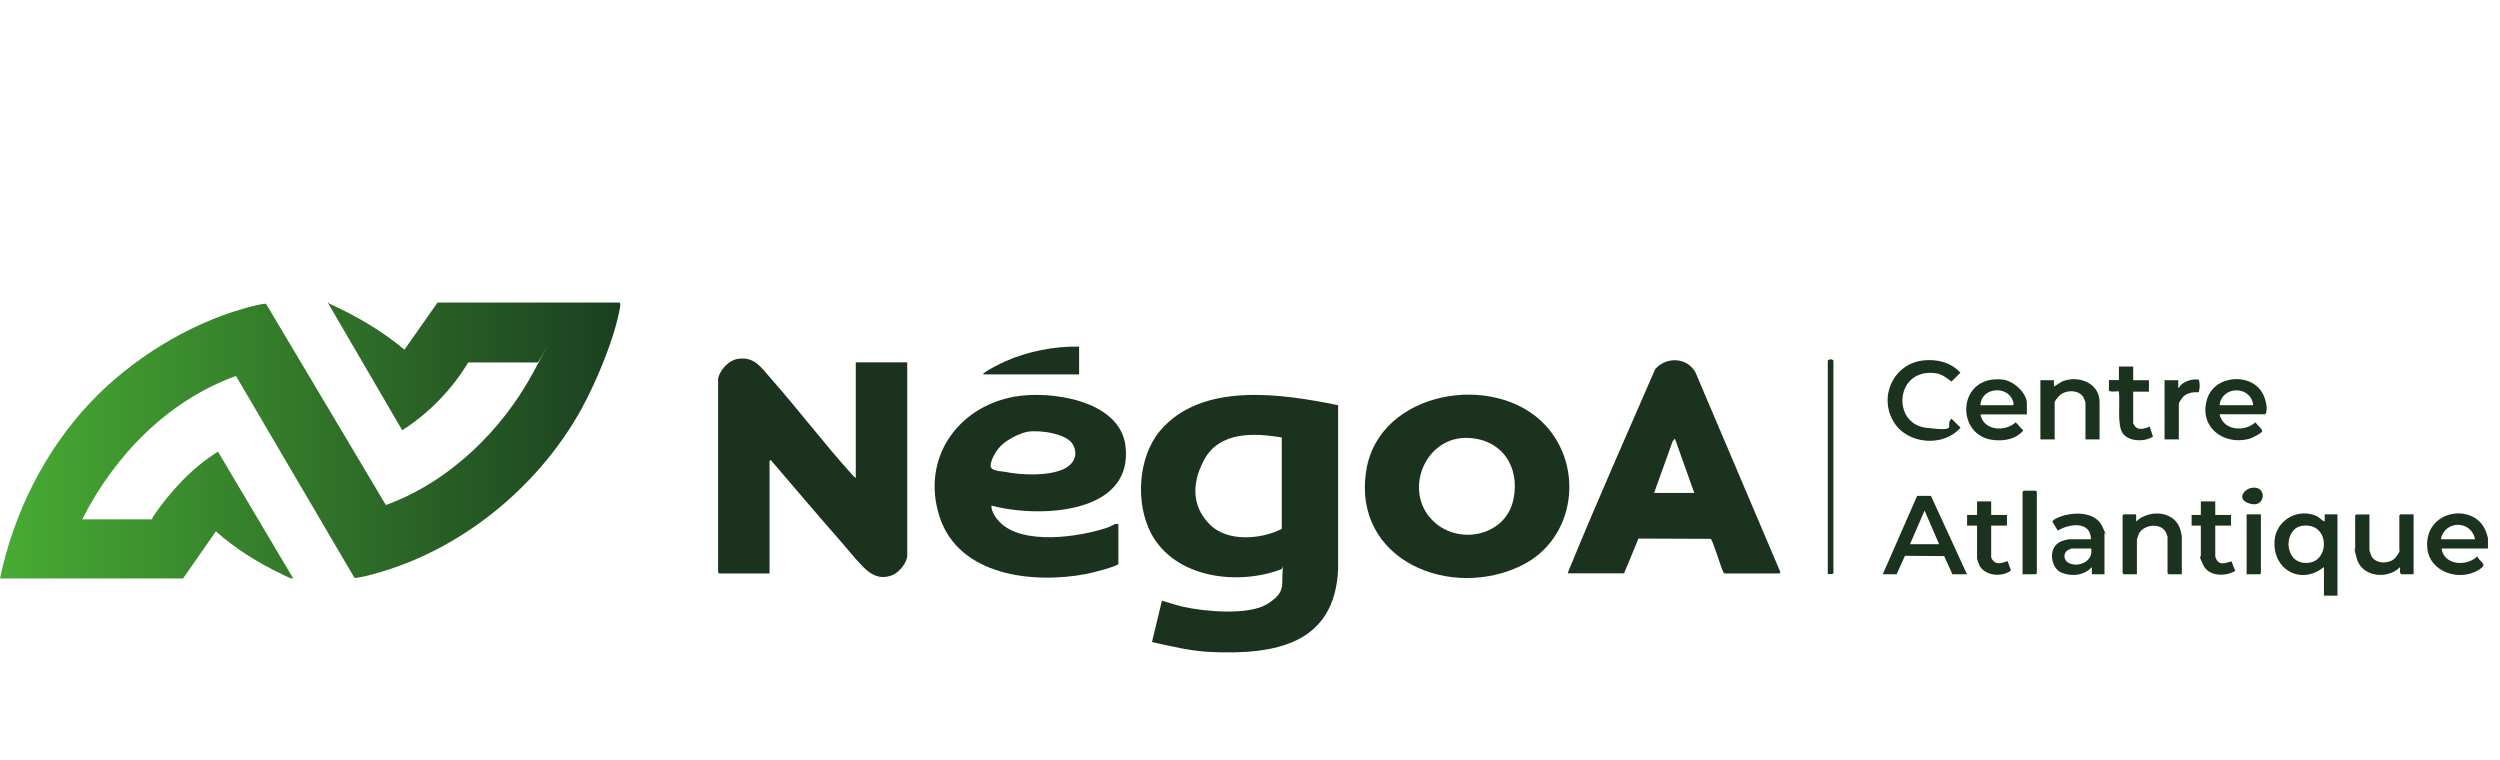 <?xml version="1.0" encoding="utf-8"?>
<svg width="1681.35" height="510.9" viewBox="0 0 1681.35 510.9" fill="none" xmlns="http://www.w3.org/2000/svg">
  <defs>
    <linearGradient id="gradient_1" gradientUnits="userSpaceOnUse" x1="0" y1="186" x2="417" y2="186">
      <stop offset="0" stop-color="#48AC33" />
      <stop offset="1" stop-color="#1B3F20" />
    </linearGradient>
  </defs>
  <g>
    <g transform="translate(476.65 0)">
      <path d="M132.596 6.901C132.596 6.901 132.596 117.001 132.596 117.001C130.396 167.901 89.896 174.801 46.996 172.901C33.596 172.301 20.396 169.101 7.396 166.201C7.396 166.201 14.096 138.401 14.096 138.401C18.896 139.701 23.596 141.401 28.496 142.501C42.596 145.701 72.296 148.401 84.796 140.701C97.296 133.001 94.596 128.001 95.196 119.401C95.796 110.801 95.596 116.901 94.496 117.201C65.096 128.401 22.796 123.301 6.796 93.101C-3.804 73.001 -2.104 42.201 12.596 24.401C40.496 -9.099 94.896 -0.799 132.496 6.901C132.496 6.901 132.596 6.901 132.596 6.901ZM46.396 87.301C58.296 99.001 80.796 97.201 94.696 90.101C94.696 90.101 94.696 28.601 94.696 28.601C75.996 25.501 52.796 24.501 42.496 43.601C32.196 62.701 36.496 77.501 46.396 87.201C46.396 87.201 46.396 87.301 46.396 87.301Z" fill="#1B331E" transform="translate(290.704 265.599)" />
      <path d="M0 14.298C0.8 7.998 7.3 0.998 13.7 0.198C24.6 -1.302 29 5.998 35.3 13.098C54.1 34.398 71.4 57.298 90.5 78.398C91.1 79.098 91.9 79.898 92.7 80.298C92.7 80.298 92.7 2.598 92.7 2.598L127.3 2.598C127.3 2.598 127.3 132.398 127.3 132.398C127.3 137.298 121.9 143.798 117.5 145.598C109.3 148.998 103 145.698 97.3 139.798C91.6 133.898 87.4 128.498 82.7 123.098C66.8 105.098 51.4 86.698 35.7 68.498C35.4 67.998 34.7 68.898 34.7 68.998C34.7 68.998 34.7 144.598 34.7 144.598L0.8 144.598L0.1 143.898L0.1 14.398C0.1 14.398 0 14.298 0 14.298Z" fill="#1B331E" transform="translate(6.2 241.102)" />
      <path d="M123.585 113.621C122.985 115.421 104.885 119.921 102.085 120.421C66.585 127.221 16.185 121.921 3.285 81.821C-9.115 43.321 14.885 8.321 53.485 1.221C77.785 -3.179 124.785 3.521 128.385 34.421C133.885 80.921 69.085 82.821 38.185 74.421C38.085 78.321 40.885 82.521 43.485 85.221C58.685 101.521 97.885 95.621 116.885 89.021C118.985 88.321 121.285 86.121 123.585 86.921C123.585 86.921 123.585 113.521 123.585 113.521C123.585 113.521 123.585 113.621 123.585 113.621ZM62.985 24.721C57.485 25.521 48.485 30.221 44.585 34.221C40.685 38.221 37.485 44.521 37.685 47.921C37.885 51.321 45.385 51.321 47.185 51.721C58.385 54.021 76.185 54.721 86.685 49.921C93.585 46.721 96.885 40.421 92.985 33.321C89.085 26.221 71.385 23.521 62.885 24.721C62.885 24.721 62.985 24.721 62.985 24.721Z" fill="#1B331E" transform="translate(151.915 265.579)" />
      <path d="M121.515 20.683C147.715 49.083 141.215 96.983 105.815 114.683C57.915 138.583 -8.585 111.583 0.915 51.083C9.315 -2.817 87.815 -15.918 121.515 20.683C121.515 20.683 121.515 20.683 121.515 20.683ZM43.315 82.082C59.315 102.183 94.515 96.683 99.915 70.382C104.515 48.483 92.115 29.883 69.115 29.082C41.715 28.183 26.815 61.483 43.215 82.082C43.215 82.082 43.315 82.082 43.315 82.082Z" fill="#1B331E" transform="translate(441.285 265.417)" />
      <path d="M0.048 143.434C-0.352 143.134 1.848 138.034 2.248 137.234C20.348 93.234 39.748 49.534 58.648 6.034C66.049 -2.566 80.049 -2.066 85.748 8.134C85.748 8.134 142.848 142.434 142.848 142.434L142.348 143.434C142.348 143.434 105.348 143.434 105.348 143.434C104.748 143.034 104.448 142.434 104.148 141.734C102.748 138.734 97.248 120.834 96.048 120.134C96.048 120.134 47.448 119.934 47.448 119.934L37.748 143.334L0.048 143.334C0.048 143.334 0.048 143.434 0.048 143.434ZM84.948 89.234L71.948 52.734L70.448 54.434L57.948 89.234L84.848 89.234L84.948 89.234Z" fill="#1B331E" transform="translate(577.852 242.266)" />
      <path d="M33.192 36.131C17.992 48.531 -1.508 37.931 0.092 18.131C1.192 4.231 16.392 -4.069 28.792 2.031C30.692 3.031 31.792 4.831 33.792 5.431C33.792 5.431 33.792 0.631 33.792 0.631L42.392 0.631L42.392 55.331L33.292 55.331L33.292 36.131C33.292 36.131 33.192 36.131 33.192 36.131ZM18.192 8.431C6.692 10.431 5.992 31.631 19.592 33.231C37.992 35.331 38.092 5.031 18.192 8.431C18.192 8.431 18.192 8.431 18.192 8.431Z" fill="#1B331E" transform="translate(1053.008 345.269)" />
      <path d="M0.1 52.7L23.2 0C23.2 0 32.5 0 32.5 0C32.5 -0.1 56.7 52.7 56.7 52.7C56.7 52.7 46.9 52.7 46.9 52.7L41.4 40.5L15 40.3L9.4 52.7L0 52.7L0.1 52.7ZM38 32.5L28.2 9.9L18.4 32.5L38.1 32.5L38 32.5Z" fill="#1B331E" transform="translate(789.5 333.5)" />
      <path d="M23.951 0.228C33.251 -0.772 42.551 1.428 48.951 8.528C48.951 8.528 42.951 14.428 42.951 14.428C39.651 12.028 36.651 9.428 32.351 8.828C4.951 5.128 2.551 42.728 25.851 45.528C49.151 48.328 37.851 44.128 42.951 39.428C42.951 39.428 49.051 45.428 49.051 45.428C37.551 58.728 13.451 56.728 4.251 41.828C-6.349 24.728 3.851 2.428 24.051 0.228C24.051 0.228 23.951 0.228 23.951 0.228Z" fill="#1B331E" transform="translate(792.849 242.172)" />
      <path d="M40.918 23.62C40.918 23.62 9.718 23.62 9.718 23.62C11.218 34.92 26.618 35.92 33.718 28.92C35.918 33.42 41.218 33.92 34.818 37.92C22.118 46.02 1.618 39.719 0.118 23.32C-2.282 -2.68 32.618 -8.08 39.818 12.92C40.018 13.52 40.918 16.32 40.918 16.62C40.918 16.62 40.918 23.62 40.918 23.62L40.918 23.62ZM32.218 17.42C29.718 4.32 11.718 4.52 9.218 17.42C9.218 17.42 32.218 17.42 32.218 17.42C32.218 17.42 32.218 17.42 32.218 17.42Z" fill="#1B331E" transform="translate(1155.682 345.28)" />
      <path d="M40.784 23.63C40.784 23.63 9.584 23.63 9.584 23.63C11.484 34.63 26.084 35.63 33.284 28.93C33.284 28.93 38.384 34.43 38.384 34.43C33.584 40.23 26.084 41.53 18.984 40.93C-7.916 38.73 -6.416 -3.47 24.684 0.23C31.584 1.03 40.784 9.03 40.784 16.23C40.784 16.23 40.784 23.63 40.784 23.63L40.784 23.63ZM9.584 17.43C9.584 17.43 31.384 17.43 31.384 17.43C32.384 16.83 31.684 15.53 31.384 14.53C27.584 3.73 9.884 5.63 9.584 17.43C9.584 17.43 9.584 17.43 9.584 17.43Z" fill="#1B331E" transform="translate(845.716 255.07)" />
      <path d="M9.548 23.745C12.148 34.745 26.148 35.745 33.748 29.045C34.348 30.445 38.748 33.945 38.148 35.245C37.548 36.545 31.348 39.745 29.248 40.245C11.348 44.745 -4.852 31.445 1.348 12.845C6.848 -3.455 32.748 -4.555 39.348 11.345C40.748 14.745 42.148 20.345 40.448 23.645C40.448 23.645 9.448 23.645 9.448 23.645C9.448 23.645 9.548 23.745 9.548 23.745ZM32.148 17.545C30.848 4.245 11.048 4.245 9.548 17.545C9.548 17.545 32.148 17.545 32.148 17.545C32.148 17.545 32.148 17.545 32.148 17.545Z" fill="#1B331E" transform="translate(1006.552 254.955)" />
      <path d="M35.407 40.765L26.807 40.765C26.807 40.765 26.807 35.965 26.807 35.965C21.607 41.665 13.107 42.565 6.107 39.565C-0.893 36.565 -3.293 22.065 6.607 18.465C7.207 18.265 10.807 17.265 11.107 17.265C11.107 17.265 26.207 17.265 26.207 17.265C26.207 4.765 11.407 6.665 3.907 11.465C3.907 11.465 0.307 5.465 0.307 5.465C0.107 3.865 6.507 1.665 7.907 1.265C16.607 -1.135 29.407 -0.835 33.807 8.565C38.207 17.965 35.307 12.465 35.307 12.865C35.307 12.865 35.307 40.965 35.307 40.965L35.407 40.765ZM26.307 23.465C26.307 23.465 13.107 23.465 13.107 23.465C12.907 23.465 10.807 24.465 10.507 24.665C7.207 26.865 7.907 31.665 11.407 33.265C18.207 36.465 28.107 31.865 26.307 23.365C26.307 23.365 26.307 23.465 26.307 23.465Z" fill="#1B331E" transform="translate(903.393 345.435)" />
      <path d="M39.8 40.853L30.9 40.853L30.2 40.153C30.2 40.153 30.2 15.653 30.2 15.653C30.2 15.353 29.4 13.353 29.2 12.853C25.9 5.953 14.1 7.253 10.9 13.653C10.7 14.153 9.6 17.353 9.6 17.553C9.6 17.553 9.6 40.853 9.6 40.853L0.7 40.853L0 40.153L0 1.253L0.7 0.553L9.1 0.553C9.1 0.553 9.1 5.353 9.1 5.353C17.6 -2.747 34.4 -2.047 38.6 10.153C38.9 11.053 39.8 14.553 39.8 15.153C39.8 15.153 39.8 40.853 39.8 40.853L39.8 40.853Z" fill="#1B331E" transform="translate(950.9 345.347)" />
      <path d="M10.38 0C10.38 0 10.38 24.2 10.38 24.2C10.38 24.5 11.58 27.9 11.88 28.4C15.08 33.9 25.08 33.4 28.48 28.4C31.88 23.4 30.48 24.5 30.48 24.2C30.48 24.2 30.48 0.7 30.48 0.7L31.18 0L40.08 0L40.08 40.3C40.08 40.3 31.68 40.3 31.68 40.3C30.38 39.2 31.18 37.1 30.98 35.5C22.48 44.1 5.08 42.2 1.78 29.5C-1.52 16.8 0.78 25.1 0.78 24.3C0.78 24.3 0.78 0.8 0.78 0.8L1.48 0.1L10.38 0.1L10.38 0Z" fill="#1B331E" transform="translate(1106.52 345.9)" />
      <path d="M39.9 40.489L30.3 40.489C30.3 40.489 30.3 15.789 30.3 15.789C30.3 15.289 29.2 12.589 28.8 11.989C25.6 6.789 16.4 7.089 12.5 11.389C8.6 15.689 9.6 15.989 9.6 17.189C9.6 17.189 9.6 40.489 9.6 40.489L0 40.489L0 0.689L9.1 0.689C9.1 0.689 9.1 4.989 9.1 4.989C9.1 4.989 14.5 1.589 14.5 1.589C25.2 -2.911 39.8 2.289 39.8 15.389C39.8 15.389 39.8 40.589 39.8 40.589L39.9 40.489Z" fill="#1B331E" transform="translate(895.6 255.011)" />
      <path d="M64.391 0.018L64.391 18.718C64.391 18.718 0.092 18.718 0.092 18.718C-0.208 17.618 0.292 17.918 0.692 17.618C4.092 15.018 10.992 11.618 14.992 9.818C30.192 3.118 47.791 -0.282 64.391 0.018C64.391 0.018 64.391 0.018 64.391 0.018Z" fill="#1B331E" transform="translate(184.709 233.082)" />
      <path d="M16.3 0.1L16.3 9.2L26.9 9.2L26.9 16.9L16.3 16.9C16.3 16.9 16.3 38.2 16.3 38.2C16.3 38.3 17.5 40.3 17.8 40.6C20.3 43 24.6 41.7 27.4 40.4C27.4 40.4 29.6 47.1 29.6 47.1C24.3 50.8 13.5 50.6 9.4 45.1C5.3 39.6 7.6 24.7 6.7 16.8C6.2 16.3 0.8 17.6 0 16.1C0 16.1 0 9.1 0 9.1L6.7 9.1L6.7 0L16.3 0L16.3 0.1Z" fill="#1B331E" transform="translate(941.7 246.5)" />
      <path d="M16.2 0L16.2 9.1L26.8 9.1L26.8 16.3L16.2 16.3C16.2 16.3 16.2 37.6 16.2 37.6C16.2 38.1 17.3 39.8 17.9 40.3C21.7 43.5 26.5 39.8 27.3 40.3C27.3 40.3 29.5 46.5 29.5 46.5C23.6 51.1 12.5 50.2 8.5 43.5C8 42.6 6.7 39 6.7 38.1C6.7 38.1 6.7 16.3 6.7 16.3L0 16.3L0 9.1L6.7 9.1L6.7 3.05176e-05L16.3 3.05176e-05L16.2 0Z" fill="#1B331E" transform="translate(846.3 337.2)" />
      <path d="M15.9 0L15.9 9.1L26.5 9.1L26.5 16.3L15.9 16.3C15.9 16.3 15.9 37.2 15.9 37.2C15.9 37.5 17 39.8 17.3 40.1C20.5 43.7 26.1 39.9 26.9 40.5C26.9 40.5 29.2 46.4 29.2 46.4C29.5 47.2 29 46.9 28.7 47.1C22.2 50.7 11.3 50.3 7.8 42.8C4.3 35.3 6.2 37.8 6.2 36.7C6.2 36.7 6.2 16.3 6.2 16.3L0 16.3L0 9.1L6.2 9.1L6.2 0L15.8 0L15.9 0Z" fill="#1B331E" transform="translate(997.3 337.2)" />
      <path d="M0 144.525C0 144.525 0 0.825 0 0.825C0.9 -0.275 3 -0.275 3.8 0.825C3.8 0.825 3.8 143.825 3.8 143.825L3 144.425L0 144.425L0 144.525Z" fill="#1B331E" transform="translate(752.6 241.675)" />
      <path d="M0 56.2L0 0.8L0.8 0L8.9 0L9.6 0.8L9.6 55.5L8.9 56.2L0 56.2L0 56.2Z" fill="#1B331E" fill-rule="evenodd" transform="translate(883.6 330)" />
      <path d="M9.2 0.511C9.2 0.511 9.2 5.811 9.2 5.811C10 5.411 10.2 4.411 11.1 3.611C14.3 0.811 18.8 -0.389 23 0.111C24 2.811 23.7 5.911 23 8.611C18.9 8.411 14.4 9.011 11.8 12.511C9.2 16.011 9.6 16.711 9.6 17.011C9.6 17.011 9.6 40.311 9.6 40.311L0 40.311L0 0.511L9.1 0.511L9.2 0.511Z" fill="#1B331E" transform="translate(979.1 255.189)" />
      <path d="M9.6 0L9.6 39.6L8.9 40.3L0 40.3L0 0L9.6 0L9.6 0Z" fill="#1B331E" fill-rule="evenodd" transform="translate(1034.3 345.9)" />
      <path d="M5.777 0.271C16.777 -2.229 16.177 13.471 5.877 10.971C-4.423 8.471 0.977 1.371 5.777 0.271C5.777 0.271 5.777 0.271 5.777 0.271Z" fill="#1B331E" transform="translate(1031.323 327.929)" />
    </g>
    <path d="M294.3 0C294.3 0 416.7 0 416.7 0C417.3 0.8 417.2 1.6 417.1 2.5C413.9 22.9 401.1 53.3 391.1 71.5C362 124.3 309.5 167.1 250.9 182.7C248.8 183.3 239.6 185.8 238.3 185C238.3 185 158.7 49.4 158.7 49.4C112.8 66 77.1 102.8 55.3 145.8C55.3 145.8 102.3 145.8 102.3 145.8C102.3 145.2 102.5 144.7 102.8 144.2C114.4 127.2 129 111.2 146.6 100.3C146.6 100.3 196.8 184.9 196.8 184.9C197.1 185.9 196.3 185.7 195.7 185.5C194.4 185.1 191.2 183.5 189.8 182.8C174.1 175.4 158.1 165.5 145.2 153.9C145.2 153.9 123.1 185.6 123.1 185.6C123.1 185.6 0 185.6 0 185.6C9.1 141.8 30 99.9 60.7 67.3C87.7 38.7 125.8 14.9 163.8 4.1C166.1 3.4 177.6 0.2 179 1C179 1 259.5 136.2 259.5 136.2C302 120.8 337.8 86 358.9 46.5C380 7 361.4 42.4 361.5 40.3C361.5 40.3 314.9 40.3 314.9 40.3C304 58.4 288.4 74.6 270.5 85.9C270.5 85.9 220.4 0 220.4 0C220.4 0 220.9 0 220.9 0C221.2 0.9 222 1 222.7 1.3C240.3 9.4 257.1 19.2 272 31.7C272 31.7 294.3 0 294.3 0Z" fill="url(#gradient_1)" transform="translate(0 203.45)" />
  </g>
</svg>